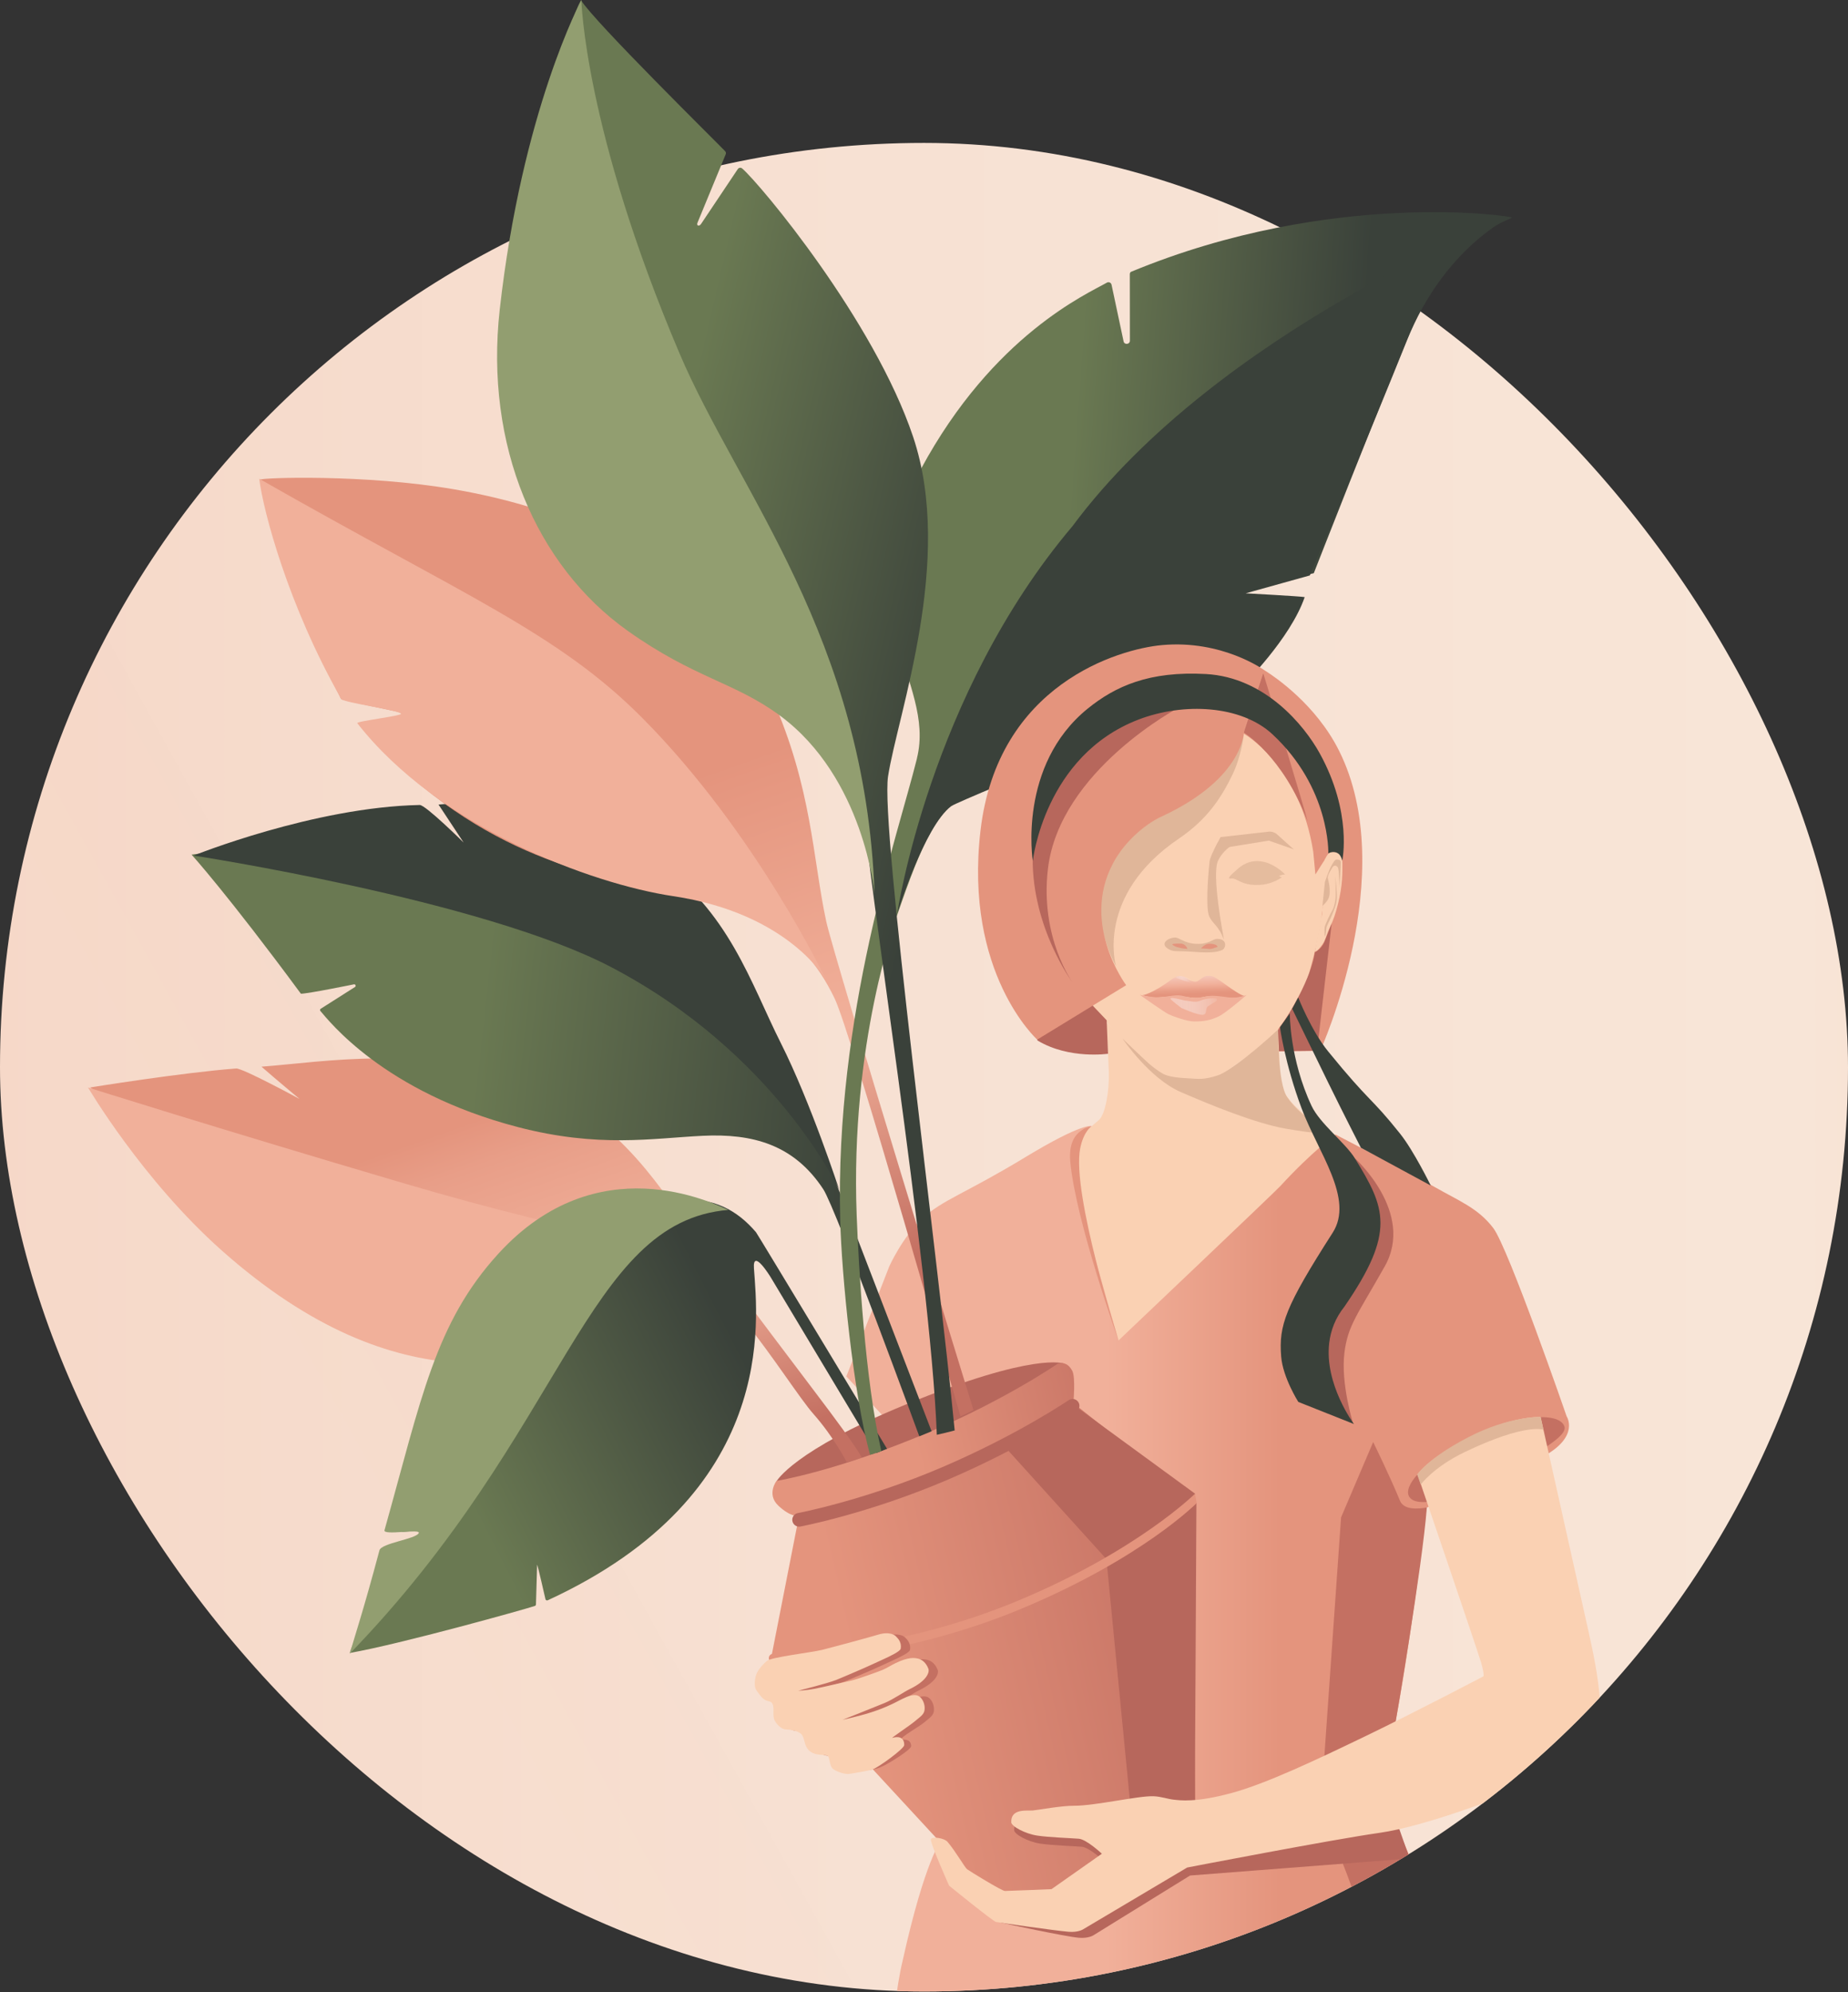<svg width="270" height="291" viewBox="0 0 270 291" fill="none" xmlns="http://www.w3.org/2000/svg">
<rect x="0" y="0" width="270" height="291" fill="#333333" stroke="none"/>
<g clip-path="url(#clip0_1816_5622)">
<path d="M415.535 -20.382H-227.097V318.489H415.535V-20.382Z" fill="url(#paint0_linear_1816_5622)"/>
<path style="mix-blend-mode:multiply" opacity="0.5" d="M214.629 -49.018L229.108 302.045L27.678 303.734L-217.816 -53.619L214.629 -49.018Z" fill="url(#paint1_linear_1816_5622)"/>
<path style="mix-blend-mode:multiply" opacity="0.5" d="M617.421 -100.181L387.222 334.694L251.661 318.351L380.176 -32.606L617.421 -100.181Z" fill="url(#paint2_linear_1816_5622)"/>
<path d="M161.587 149.289C161.587 149.289 161.915 153.672 162.005 156.515C162.09 159.353 161.502 162.725 160.56 163.588C159.612 164.446 156.282 167.151 154.991 167.924C154.419 168.268 152.444 197.1 161.666 197.269C173.165 197.481 198.418 167.622 197.566 167.156C195.676 166.124 192.192 164.044 191.419 163.445C190.646 162.842 188.836 161.412 187.893 159.962C186.861 158.368 187.036 156.738 187.036 156.738L186.75 150.3C186.75 150.3 185.792 150.946 181.689 154.631C179.582 156.521 176.241 158.257 172.112 157.14C167.982 156.023 165.87 153.27 164.642 152.079C163.281 150.761 161.587 149.299 161.587 149.299V149.289Z" fill="#FAD1B3"/>
<path d="M195.125 165.711C195.125 165.711 206.047 171.344 209.631 173.388C213.215 175.436 215.947 176.458 218.165 179.359C220.383 182.26 228.891 206.868 228.891 206.868C228.891 206.868 230.85 209.806 225.503 212.718C223.676 213.697 219.626 215.682 208.408 220.214C207.932 225.508 204.967 247.961 202.542 257.966C202.23 259.263 201.52 261.551 201.52 262.064C201.52 262.578 202.034 261.895 203.569 265.648C205.105 269.402 210.822 280.964 211.537 290.859C214.105 326.43 212.331 352.456 212.527 361.064C154.932 378.143 127.387 358.883 127.387 358.883C127.387 358.883 128.345 300.955 131.871 286.417C135.116 271.742 137.515 268.777 137.515 268.777L136.435 234.651L135.678 214.004L123.655 201.039L129.933 184.955C129.933 184.955 131.834 180.73 134.735 177.999C137.636 175.267 141.009 174.351 149.749 169.052C158.31 163.858 159.533 164.478 159.533 164.478C159.533 164.478 156.081 166.389 156.584 170.878C156.812 172.943 163.419 195.787 163.419 195.787C163.419 195.787 186.268 174.108 187.046 173.255C191.721 168.152 195.146 165.711 195.146 165.711H195.125Z" fill="url(#paint3_linear_1816_5622)"/>
<path d="M113.463 216.344C113.463 216.344 115.899 211.897 132.252 205.179C151.258 197.365 155.456 199.17 155.456 199.17L152.677 202.797C152.677 202.797 145.228 207.477 132.676 212.337C120.124 217.197 117.222 218.282 117.222 218.282L113.458 216.344H113.463Z" fill="#B7675C"/>
<path d="M116.592 222.178L112.754 241.719C112.754 241.719 129.886 241.327 144.243 235.922C168.353 226.842 173.747 218.356 173.747 218.356L157.383 205.391C157.383 205.391 146.996 212.072 137.594 215.751C127.8 219.584 116.603 222.178 116.603 222.178H116.592Z" fill="url(#paint4_linear_1816_5622)"/>
<path d="M112.569 242.248L145.842 278.253C145.842 278.253 152.354 279.402 160.629 276.162C168.909 272.922 174.711 268.528 174.711 268.528L174.065 218.901C174.065 218.901 167.135 228.245 144.598 236.531C125.894 243.408 112.569 242.253 112.569 242.253V242.248Z" fill="url(#paint5_linear_1816_5622)"/>
<path d="M156.701 137.795C156.701 137.795 157.214 141.348 158.077 143.412C158.935 145.477 159.168 146.679 161.116 148.743C163.064 150.808 165.531 153.159 166.505 154.075C167.479 154.99 169.2 156.653 170.46 157.055C171.72 157.458 175.966 157.86 177.739 157.225C179.518 156.595 185.882 151.549 187.258 149.712C188.635 147.875 190.736 144.291 191.282 142.422C192.086 139.68 192.303 137.959 192.303 137.959C192.303 137.959 193.336 134.862 193.452 132.284C193.569 129.706 193.68 124.2 193.68 124.2C193.68 124.2 193.849 121.278 194.024 119.499C194.193 117.72 194.538 116.518 193.908 113.252C193.278 109.985 193.103 107.92 191.673 105.972C190.239 104.024 183.706 95.998 174.759 96.57C165.817 97.142 161.058 100.011 157.902 105.628C154.747 111.245 155.324 118.128 155.266 121.108C155.208 124.089 155.61 125.063 155.493 127.011C155.377 128.959 156.695 137.79 156.695 137.79L156.701 137.795Z" fill="#FAD1B3"/>
<path d="M181.551 107.052L184.648 97.846C184.648 97.846 184.743 97.899 184.913 98.01C186.242 98.846 192.251 102.886 195.623 109.615C204.655 127.631 192.896 153.471 192.896 153.471L186.861 153.572L186.734 150.295C186.734 150.295 190.588 145.588 191.435 141.522C191.621 140.792 193.833 133.629 193.664 125.396C193.447 125.698 192.187 127.726 192.187 127.726C192.187 127.726 191.885 124.465 191.869 124.401C189.831 111.478 181.541 107.052 181.541 107.052H181.551Z" fill="#E4947D"/>
<path d="M193.548 125.582C193.548 125.582 193.992 124.486 194.501 124.449C195.009 124.412 195.565 124.47 195.813 124.899C196.062 125.328 196.131 125.545 196.131 126.222C196.131 127.408 196.179 129.314 195.475 132.078C195.141 133.396 194.839 134.322 194.352 135.334C193.865 136.345 193.77 136.895 193.505 137.446C193.241 137.996 192.547 138.833 192.33 138.912L192.118 138.992C192.118 138.992 192.637 136.022 192.775 135.429C192.912 134.836 192.928 134.068 193.103 133.819C193.278 133.571 193.542 125.576 193.542 125.576L193.548 125.582Z" fill="#FAD1B3"/>
<path d="M193.579 128.811C193.579 128.811 194.183 127.038 194.49 126.508C194.797 125.984 194.998 125.539 195.316 125.545C195.633 125.55 195.866 125.619 195.903 125.915C195.94 126.212 195.692 129.632 195.692 129.632C195.692 129.632 195.676 126.995 195.464 126.694C195.252 126.392 194.897 126.302 194.654 126.72C194.41 127.144 193.892 127.895 194.008 128.324C194.13 128.753 194.262 129.457 194.257 129.754C194.257 130.05 194.347 130.564 194.125 131.156C193.902 131.749 193.214 132.311 193.214 132.311L193.574 128.811H193.579Z" fill="#E0B699"/>
<path d="M195.099 128.012C195.099 128.012 195.395 130.59 195.295 131.479C195.194 132.369 194.638 133.613 194.289 134.354C193.939 135.095 193.781 135.365 193.775 135.64C193.77 135.916 193.675 136.488 193.675 136.488L193.542 136.826C193.542 136.826 193.473 135.847 193.542 135.423C193.611 135 194.405 133.375 194.649 132.978C194.887 132.575 194.982 132.13 195.099 131.495C195.215 130.86 195.099 128.006 195.099 128.006V128.012Z" fill="#E0B699"/>
<path d="M176.723 125.831C176.437 128.525 176.188 132.633 176.649 133.782C177.109 134.931 178.025 135.101 178.83 137.282C178.713 136.535 176.993 127.763 177.967 125.698C178.941 123.633 181.44 122.612 181.44 122.612L177.993 122.924C177.993 122.924 176.808 125.031 176.723 125.831Z" fill="#E0B699"/>
<path d="M178.602 138.738C179.073 138.521 179.418 137.155 177.85 137.133C177.162 137.123 176.643 137.954 174.796 137.864C172.948 137.774 172.313 136.911 171.656 136.938C170.582 136.98 169.311 137.917 170.862 138.695C171.635 139.082 171.942 138.822 174.61 139.039C177.279 139.256 178.131 138.955 178.602 138.738Z" fill="#E0B699"/>
<path d="M173.483 138.595C173.483 138.595 173.266 137.822 172.493 137.822C171.72 137.822 170.989 137.822 171.418 138.081C171.847 138.341 172.149 138.383 172.493 138.468C172.837 138.552 173.483 138.595 173.483 138.595Z" fill="#E4947D"/>
<path d="M175.463 138.51C175.463 138.51 175.976 137.949 176.495 137.864C177.014 137.779 177.612 137.949 177.745 138.081C177.877 138.214 178.004 138.298 177.66 138.383C177.316 138.468 177.056 138.642 176.628 138.6C176.199 138.558 175.468 138.515 175.468 138.515L175.463 138.51Z" fill="#E4947D"/>
<path d="M166.902 145.366C166.902 145.366 167.813 145.652 168.575 145.689C169.338 145.731 170.958 145.525 171.683 145.488C172.408 145.445 173.737 145.721 174.637 145.758C175.447 145.789 175.892 145.535 176.538 145.535C177.183 145.535 179.471 145.752 179.989 145.768C180.995 145.805 181.747 145.525 181.842 145.488C180.551 145.133 177.866 142.74 177.104 142.597C176.707 142.48 176.109 142.496 175.691 142.798C175.368 143.036 175.092 143.28 174.812 143.359C174.531 143.439 174.208 143.317 173.97 143.238C173.732 143.158 173.165 142.713 172.805 142.634C172.445 142.555 171.736 142.634 171.201 143.036C168.274 145.218 166.902 145.366 166.902 145.366Z" fill="url(#paint6_linear_1816_5622)"/>
<path d="M171.693 142.777C171.693 142.777 173.986 143.688 174.669 143.566C175.352 143.444 176.347 142.56 176.347 142.56C176.347 142.56 175.929 142.618 175.622 142.862C175.267 143.142 174.827 143.603 174.489 143.386C172.302 141.994 171.693 142.777 171.693 142.777Z" fill="url(#paint7_linear_1816_5622)"/>
<path d="M170.762 148.156C171.408 148.458 173.382 149.178 174.415 149.188C175.791 149.204 176.792 149.061 178.084 148.442C179.095 147.96 182.139 145.329 182.139 145.329C182.139 145.329 180.805 145.858 179.561 145.689C178.311 145.52 177.284 145.361 176.437 145.504C175.685 145.631 175.521 145.731 174.589 145.731C173.599 145.731 173.054 145.488 172.583 145.414C171.799 145.292 170.979 145.498 169.724 145.652C168.612 145.784 166.521 145.302 166.521 145.302C166.521 145.302 170.121 147.854 170.762 148.156Z" fill="#F1B09A"/>
<path d="M172.625 147.235C172.625 147.235 174.838 148.225 175.659 148.225C176.479 148.225 176.024 147.277 176.495 146.975C176.966 146.673 177.443 146.372 177.612 146.287C177.782 146.202 177.956 145.858 177.528 145.816C177.099 145.773 176.236 145.858 175.722 146.033C175.209 146.208 174.992 146.419 173.959 146.25C172.927 146.081 173.531 146.25 172.498 145.991C171.466 145.731 170.862 145.668 171.037 145.927C171.212 146.186 172.631 147.24 172.631 147.24L172.625 147.235Z" fill="url(#paint8_linear_1816_5622)"/>
<path d="M164.006 151.698C164.006 151.698 167.935 157.516 172.493 159.496C177.051 161.476 183.415 164.054 187.713 164.827C192.012 165.6 194.993 165.716 194.993 165.716C194.993 165.716 190.435 163.736 188.057 160.242C186.655 158.178 186.739 150.353 186.739 150.353C186.739 150.353 184.749 152.285 181.837 154.567C180.513 155.605 178.798 156.791 177.951 157.061C175.812 157.749 175.272 157.59 173.393 157.489C172.376 157.436 170.714 157.304 169.883 156.817C168.295 155.885 167.257 154.789 166.315 153.905C164.928 152.608 164.006 151.698 164.006 151.698Z" fill="#E0B699"/>
<path d="M161.889 153.911C161.889 153.911 156.24 154.747 151.65 152.015C150.348 151.242 159.565 146.79 159.565 146.79L161.688 149.024L161.889 153.905V153.911Z" fill="#B7675C"/>
<path d="M186.866 153.524C186.866 153.524 186.792 151.481 186.729 150.496C191.758 143.174 192.102 139.108 192.102 139.108C192.102 139.108 193.066 138.621 193.468 137.642C193.871 136.662 194.559 134.899 194.559 134.899L192.425 153.471L186.866 153.524Z" fill="#B7675C"/>
<path d="M13.177 158.834C13.177 158.834 19.636 163.313 28.842 175.489C34.496 182.965 43.078 191.97 56.043 194.013C69.009 196.057 87.326 190.096 97.152 185.151C103.315 182.049 114.925 202.092 118.858 206.539C121.86 209.933 123.713 213.57 123.713 213.57L125.862 212.956C125.862 212.956 126.672 213.3 118.493 202.542C110.509 192.039 103.002 181.816 101.123 179.682C97.322 175.368 91.313 163.376 77.283 158.215C61.65 152.465 47.414 155.112 38.202 155.8C40.32 157.653 43.761 160.512 43.761 160.512C43.761 160.512 35.455 155.996 34.502 156.065C26.672 156.648 13.172 158.834 13.172 158.834H13.177Z" fill="url(#paint9_linear_1816_5622)"/>
<path d="M113.453 216.296C113.453 216.296 111.965 218.245 113.696 219.896C115.428 221.548 116.624 221.458 116.624 221.458C116.624 221.458 120.822 221.675 137.388 215.095C146.07 211.643 156.812 205.031 156.812 205.031C156.812 205.031 157.177 201.213 156.669 200.234C155.785 198.545 154.456 199.234 154.456 199.234C154.456 199.234 146.949 204.422 135.662 209.208C122.188 214.92 113.458 216.296 113.458 216.296H113.453Z" fill="url(#paint10_linear_1816_5622)"/>
<path d="M189.672 145.694C189.672 145.694 191.578 150.528 194.024 153.54C200.271 161.216 200.186 160.099 204.57 165.6C206.566 168.104 209.038 173.16 209.038 173.16L198.831 167.638C198.831 167.638 196.338 162.783 194.024 158.066C191.711 153.349 188.793 147.346 188.793 147.346L189.672 145.694Z" fill="#3A413A"/>
<path d="M208.466 220.193C207.249 220.389 205.115 220.601 204.544 219.198C203.114 215.704 200.626 210.626 200.626 210.626L195.935 221.633L193.431 257.411L203.914 251.449C203.914 251.449 207.789 228.944 208.466 220.193Z" fill="#C47062"/>
<path d="M211.532 287.259C210.33 281.705 204.3 267.189 204.3 267.189L201.536 267.718L194.802 268.84C194.802 268.84 198.132 276.353 200.096 283.87C204.882 302.209 198.895 364.452 198.895 364.452L213.093 361.281C213.093 361.281 212.728 292.807 211.526 287.253L211.532 287.259Z" fill="#C47062"/>
<path d="M178.327 122.268L185.151 121.5C185.622 121.405 186.109 121.511 186.501 121.796L189.016 124.052L185.379 122.781L177.406 124.068L178.322 122.268H178.327Z" fill="#E0B699"/>
<path d="M174.801 219.499C172.032 222.374 161.73 228.521 161.73 228.521L165.806 270.429L174.563 263.488C174.563 263.488 174.812 220.241 174.801 219.499Z" fill="#B7675C"/>
<path d="M181.731 107.275C181.731 107.275 181.371 110.483 180.042 113.199C178.475 116.402 176.495 119.599 172.228 122.495C159.951 130.823 163.053 141.125 163.053 141.125C163.053 141.125 159.745 135.381 161.042 129.939C162.344 124.496 166.352 120.907 169.295 119.441C173.636 117.286 175.86 115.316 178.105 112.876C180.789 109.964 181.726 107.269 181.726 107.269L181.731 107.275Z" fill="#E0B699"/>
<path d="M181.731 106.999L184.558 98.301C184.558 98.301 190.704 118.435 191.043 119.975C187.433 110.441 181.731 106.999 181.731 106.999Z" fill="#C47062"/>
<path d="M197.942 169.163C197.942 169.163 206.767 177.078 202.32 184.961C198.291 192.108 196.93 193.569 196.427 197.571C195.861 202.087 197.693 207.911 197.693 207.911C197.693 207.911 191.79 199.768 193.622 195.295C195.189 191.483 198.381 189.619 199.292 182.425C200.356 174.044 197.942 169.152 197.942 169.152V169.163Z" fill="#B7675C"/>
<path d="M187.004 150.009C187.004 150.009 187.719 155.366 190.17 161.889C192.621 168.411 197.883 175.092 194.707 180.053C187.761 190.895 186.819 193.569 187.184 198.143C187.422 201.192 189.688 204.766 189.688 204.766L197.815 207.995C197.815 207.995 193.479 202.188 194.204 196.142C194.421 194.347 195.077 192.531 196.433 190.837C203.966 179.889 202.41 176.421 197.947 169.174C196.581 166.955 192.838 164.107 191.626 161.529C188.396 154.652 188.444 148.029 188.444 148.029L187.009 150.019L187.004 150.009Z" fill="#3A413A"/>
<path d="M157.32 205.539L174.621 218.181C174.621 218.181 174.261 219.123 170.772 222.115C167.564 224.868 161.497 227.552 161.497 227.552L146.859 211.373L157.315 205.544L157.32 205.539Z" fill="#B7675C"/>
<path d="M12.859 158.834C12.859 158.834 31.278 164.658 58.902 172.805C86.665 180.995 102.415 182.928 102.415 182.928C102.415 182.928 96.019 201.171 66.806 199.054C57.06 198.349 45.566 194.326 32.442 182.684C20.79 172.345 12.859 158.834 12.859 158.834Z" fill="#F1B09A"/>
<path d="M27.995 124.825C27.995 124.825 45.101 122.506 58.108 124.152C65.838 125.132 92.478 122.241 105.708 139.754C110.584 146.208 120.086 167.411 120.086 167.411L136.112 209.049L134.312 209.79C134.312 209.79 122.125 176.501 120.288 173.705C116.01 167.188 109.985 165.536 102.642 165.896C95.305 166.256 87.454 167.686 75.685 164.626C56.006 159.506 47.954 148.966 46.811 147.663C46.726 147.563 46.747 147.409 46.858 147.341L51.861 144.164C52.062 144.037 51.941 143.73 51.708 143.772C51.708 143.772 44.979 145.149 43.962 145.143C33.279 130.664 27.99 124.825 27.99 124.825H27.995Z" fill="url(#paint11_linear_1816_5622)"/>
<path d="M28.276 124.968C28.276 124.968 45.879 117.879 61.322 117.577C62.185 117.561 67.733 123.057 67.733 123.057L64.069 117.514C64.069 117.514 80.921 115.64 95.733 125.672C106.475 132.946 109.699 143.656 114.078 152.344C118.456 161.031 122.617 173.795 122.617 173.795C122.617 173.795 113.342 153.784 89.169 141.194C70.38 131.411 28.27 124.962 28.27 124.962L28.276 124.968Z" fill="#3A413A"/>
<path d="M38.017 70.067C38.388 73.091 42.454 87.289 49.775 101.991C49.823 102.092 49.918 102.166 50.024 102.192C51.782 102.632 55.827 103.489 58.384 104.024C58.807 104.114 58.781 104.723 58.352 104.776L52.851 105.448C52.597 105.48 52.38 105.787 52.549 105.983C68.638 124.47 86.559 128.282 96.438 129.409C102.695 130.124 108.889 132.829 112.103 134.841C116.423 137.546 119.361 140.511 121.929 145.805C124.38 150.85 140.326 206.883 140.326 206.883L142.232 205.968C142.232 205.968 121.823 139.733 120.711 134.56C118.737 125.386 118.636 115.089 112.807 101.959C109.35 94.177 97.841 76.907 66.378 71.476C53.296 69.215 37.975 69.776 38.012 70.062L38.017 70.067Z" fill="url(#paint12_linear_1816_5622)"/>
<path d="M120.716 143.169C120.716 143.169 110.557 121.717 93.902 104.924C81.487 92.403 67.95 87.088 37.874 69.925C38.456 74.636 42.083 88.412 49.855 102.081C50.183 102.653 58.251 103.68 58.585 104.252C58.765 104.559 51.978 105.348 52.2 105.628C64.128 120.87 86.363 129.097 98.349 130.892C115.353 133.433 120.716 143.169 120.716 143.169Z" fill="#F1B09A"/>
<path d="M110.472 180C104.945 173.504 96.316 172.17 78.226 185.294C73.816 188.497 68.956 194.908 65.938 203.252C64.382 207.556 59.315 221.305 58.595 223.417C58.537 223.581 58.669 223.751 58.844 223.74L63.413 223.428C63.688 223.406 63.778 223.788 63.529 223.894L57.955 226.324C57.907 226.345 57.865 226.382 57.838 226.424C57.531 226.959 58.468 230.019 55.805 233.396C52.533 237.542 50.94 241.459 51.157 241.422C58.452 240.146 76.765 235.038 78.141 234.566C78.236 234.535 78.3 234.445 78.305 234.344L78.475 228.563C78.485 228.266 79.687 233.55 79.687 233.55C79.708 233.704 79.867 233.799 80.01 233.746C113.76 218.208 110.689 192.812 110.155 185.273C109.938 182.224 112.516 186.411 112.638 186.618L128.001 212.241L129.6 211.616C129.6 211.616 110.673 180.244 110.467 180H110.472Z" fill="url(#paint13_linear_1816_5622)"/>
<path d="M51.109 241.534C82.821 208.795 85.553 178.433 106.428 176.718C104.162 175.749 87.289 167.262 72.815 183.113C63.577 193.23 61.586 204.205 56.176 223.507C55.948 224.322 61.528 223.237 61.179 223.925C60.734 224.809 55.726 225.376 55.44 226.44C53.047 235.419 51.723 239.305 51.104 241.528L51.109 241.534Z" fill="#929E70"/>
<path d="M159.432 164.541C159.432 164.541 158.776 164.573 158.188 164.991C157.728 165.319 156.055 166.235 156.372 169.682C157.172 178.396 163.445 195.845 163.445 195.845C163.445 195.845 156.531 174.251 157.818 167.744C158.305 165.277 159.432 164.541 159.432 164.541Z" fill="#E4947D"/>
<path d="M116.756 221.982C116.756 221.982 126.54 220.145 138.07 215.211C149.188 210.452 156.706 205.332 156.706 205.332" stroke="#B7675C" stroke-width="2" stroke-miterlimit="10" stroke-linecap="round"/>
<path d="M112.96 242.82C112.611 242.82 112.325 242.534 112.325 242.185C112.325 241.835 112.611 241.549 112.96 241.549C113.209 241.549 130.373 241.475 148.796 233.772C166.198 226.503 174.589 218.176 174.589 218.176L174.838 219.536C174.838 219.536 166.939 227.573 149.289 234.948C130.632 242.746 113.23 242.82 112.96 242.82Z" fill="#E4947D"/>
<path d="M113.4 242.778C112.51 243.577 111.928 244.339 111.769 245.054C111.631 245.679 111.489 246.573 111.96 247.188C112.431 247.802 112.711 248.257 113.214 248.511C113.717 248.765 114.056 248.553 114.289 249.189C114.522 249.824 114.194 250.809 114.559 251.497C114.919 252.18 115.629 252.773 116.169 252.783C116.709 252.794 118.011 252.953 118.482 253.509C118.948 254.065 118.821 255.06 119.493 255.78C120.393 256.743 121.981 256.378 122.304 256.648C122.627 256.918 122.532 258.093 123.046 258.528C123.564 258.956 126.873 258.554 127.519 258.438C128.165 258.321 128.435 258.231 129.176 257.871C129.917 257.511 133.179 255.547 133.126 255.007C133.025 253.858 132.072 254.218 131.754 254.006C131.437 253.795 134.285 252.222 135.058 251.555C135.831 250.888 136.408 250.597 136.456 249.813C136.503 249.03 136.143 248.299 135.693 247.971C134.73 247.267 132.464 248.622 131.31 249.083C130.156 249.543 129.944 249.861 128.377 250.364C126.81 250.867 124.464 251.375 124.464 251.375C124.464 251.375 129.367 249.438 130.637 248.908C131.903 248.373 133.422 247.299 134.269 246.891C136.858 245.647 137.181 244.387 137.001 243.916C136.646 242.995 136.043 242.566 135.492 242.439C134.941 242.306 134.057 242.201 132.204 243.095C131.654 243.36 130.839 243.873 130.261 244.106C129.684 244.339 126.677 245.446 125.682 245.658C124.687 245.869 121.526 246.632 120.293 246.859C119.059 247.092 117.984 247.129 117.984 247.129C117.984 247.129 122.23 246.065 123.522 245.557C124.306 245.245 124.962 244.948 126.402 244.339C127.842 243.731 128.943 243.206 130.261 242.608C131.58 242.01 132.898 241.353 132.956 240.983C133.126 239.903 132.406 239.373 132.273 239.204C132.141 239.035 131.341 238.41 129.621 238.95C128.763 239.22 122.961 240.792 121.441 241.168C119.922 241.544 114.024 242.216 113.394 242.783L113.4 242.778Z" fill="#C47062"/>
<path d="M228.537 208.265C229.04 209.483 226.504 211.145 220.024 214.888C213.538 218.631 207.101 220.595 205.888 218.605C205.004 217.159 207.545 213.829 214.152 210.314C221.114 206.608 227.647 206.116 228.537 208.265Z" fill="#C47062"/>
<path d="M205.957 271.456L173.875 273.939L159.739 282.679C159.739 282.679 159.024 283.145 157.632 283.029C155.61 282.859 146.774 280.932 146.335 280.842C145.895 280.752 140.172 276.289 140.172 276.289C140.172 276.289 136.265 270.243 136.44 269.804C136.614 269.365 138.372 269.619 138.865 270.185C140.029 271.541 141.295 274.479 141.644 274.744C141.993 275.008 144.169 275.204 145.228 276.305C145.969 277.078 146.721 277.533 147.25 277.359C147.78 277.184 149.935 277.031 151.163 277.205C152.391 277.38 154.202 277.465 154.202 277.465L161.417 271.927C161.417 271.927 159.183 269.825 158.04 269.735C156.896 269.645 153.72 269.539 151.962 269.275C150.205 269.01 148.198 267.93 148.177 267.326C148.103 265.246 150.554 265.691 151.353 265.606C152.153 265.521 155.536 264.907 157.336 264.918C160.449 264.933 166.722 263.446 168.962 263.531C170.1 263.573 171.047 263.943 171.932 264.033C172.816 264.118 175.06 264.483 180.264 263.086C185.469 261.693 200.075 254.684 200.075 254.684L205.957 271.456Z" fill="#B7675C"/>
<path d="M112.034 242.598C111.145 243.397 110.562 244.159 110.403 244.874C110.266 245.499 110.123 246.393 110.594 247.008C111.065 247.622 111.346 248.077 111.849 248.331C112.352 248.585 112.69 248.373 112.923 249.009C113.156 249.644 112.828 250.629 113.193 251.317C113.559 252.005 114.263 252.593 114.803 252.603C115.343 252.614 116.645 252.773 117.116 253.329C117.587 253.885 117.455 254.88 118.127 255.6C119.027 256.563 120.616 256.198 120.939 256.468C121.262 256.738 121.166 257.913 121.68 258.348C122.199 258.776 123.49 259.205 124.136 259.089C124.782 258.972 126.662 258.697 127.477 258.443C128.292 258.189 132.099 255.425 132.109 254.89C132.13 253.625 131.109 253.609 130.394 253.832C130.029 253.948 132.925 252.048 133.698 251.38C134.476 250.713 135.048 250.422 135.095 249.639C135.143 248.855 134.783 248.125 134.333 247.796C133.369 247.092 131.622 248.31 130.315 248.908C129.187 249.427 128.583 249.686 127.016 250.184C125.449 250.682 123.104 251.195 123.104 251.195C123.104 251.195 128.006 249.258 129.277 248.728C130.542 248.193 132.062 247.119 132.909 246.711C135.498 245.467 135.82 244.207 135.64 243.736C135.286 242.815 134.682 242.386 134.132 242.259C133.581 242.126 132.697 242.02 130.844 242.915C130.293 243.18 129.478 243.693 128.901 243.926C128.324 244.159 125.317 245.266 124.322 245.478C123.326 245.689 120.166 246.452 118.932 246.679C117.699 246.912 116.624 246.949 116.624 246.949C116.624 246.949 120.87 245.885 122.162 245.377C122.945 245.065 123.602 244.768 125.042 244.159C126.482 243.55 127.583 243.026 128.901 242.428C130.219 241.83 131.537 241.173 131.596 240.803C131.765 239.723 131.045 239.193 130.913 239.024C130.78 238.855 129.981 238.23 128.26 238.77C127.403 239.04 121.6 240.612 120.081 240.988C118.562 241.364 112.664 242.036 112.034 242.603V242.598Z" fill="#FAD1B3"/>
<path d="M232.174 238.685C233.052 242.64 233.746 246.288 233.836 249.983C233.926 253.673 234.773 256.034 234.159 256.913C233.545 257.792 233.984 258.141 231.697 258.76C229.41 259.375 229.765 259.375 228.092 259.904C226.424 260.433 224.312 260.608 221.855 261.487C219.394 262.366 208.392 266.739 201.536 267.708C194.681 268.676 173.446 272.774 173.446 272.774L158.231 281.806C158.231 281.806 157.516 282.272 156.124 282.155C154.101 281.986 145.953 280.81 145.514 280.72C145.075 280.63 138.664 275.416 138.664 275.416C138.664 275.416 135.831 269.079 136.011 268.639C136.191 268.2 137.943 268.454 138.436 269.02C139.601 270.376 140.951 272.758 141.3 273.023C141.649 273.288 146.382 276.199 146.816 276.194C147.372 276.194 153.63 275.929 153.63 275.929L160.989 270.757C160.989 270.757 158.755 268.655 157.611 268.565C156.468 268.475 153.291 268.369 151.533 268.105C149.776 267.84 147.769 266.76 147.748 266.156C147.674 264.076 150.125 264.52 150.925 264.436C151.719 264.351 155.107 263.737 156.907 263.748C160.02 263.763 166.293 262.276 168.533 262.36C169.671 262.403 170.619 262.773 171.503 262.863C172.387 262.953 174.632 263.313 179.836 261.916C185.04 260.523 192.568 256.923 199.646 253.514C206.73 250.099 216.752 244.837 216.752 244.837C216.752 244.837 216.868 244.472 216.402 242.862C215.566 240.136 207.106 215.359 207.106 215.359C207.106 215.359 208.059 213.798 212.135 211.362C220.018 206.65 225.09 206.968 225.09 206.968C225.09 206.968 231.295 234.72 232.174 238.675V238.685Z" fill="#FAD1B3"/>
<path d="M225.503 208.826C225.503 208.826 222.962 207.805 214.036 212.072C209.44 214.269 207.577 216.836 207.577 216.836L207.058 215.365C207.058 215.365 208.551 213.035 214.491 209.938C220.532 206.793 225.09 206.973 225.09 206.973L225.497 208.826H225.503Z" fill="#E0B699"/>
<path d="M421.089 -66.208L596.679 380.679L345.033 328.426L224.92 -79.788L421.089 -66.208Z" fill="url(#paint14_linear_1816_5622)"/>
<path d="M-405.254 346.966L-222.66 -238.537L99.54 -50.792L-138.081 348.919L-405.254 346.966Z" fill="url(#paint15_linear_1816_5622)"/>
<path opacity="0.8" d="M187.75 127.715C187.75 127.715 186.443 126.302 184.701 125.899C183.695 125.666 182.451 125.635 181.048 126.731C180.206 127.456 179.412 128.144 179.597 128.282C179.783 128.419 179.989 128.123 180.762 128.546C182.08 129.266 183.033 129.288 184.082 129.245C185.892 129.176 187.279 128.139 187.279 128.139C187.279 128.139 187.073 128.086 186.85 127.964C187.216 127.763 187.75 127.71 187.75 127.71V127.715Z" fill="#E0B699"/>
</g>
<path d="M133.968 110.758C136.816 99.281 123.094 89.741 134.545 68.516C145.128 48.902 158.882 42.909 161.719 41.283C161.995 41.125 162.339 41.283 162.402 41.591L164.16 49.86C164.276 50.405 165.081 50.321 165.081 49.765L165.071 40.066C165.071 39.923 165.118 39.754 165.251 39.701C194.649 27.524 221.336 31.595 220.897 31.797C217.864 33.199 211.389 35.656 205.687 49.32C201.452 59.474 191.949 83.726 191.949 83.726C191.949 83.726 182.181 85.876 181.848 86.739C181.382 87.925 190.424 86.617 189.889 87.782C187.481 93.007 183.833 98.561 179.285 102.15C165.563 112.971 147.69 112.283 142.719 115.009C137.753 117.736 135.805 120.055 131.58 132.215C130.812 134.428 124.211 152.423 125.164 177.506C125.455 185.13 126.381 201.478 128.764 211.961C128.091 212.156 127.668 212.384 127.122 212.49C124.676 203.665 122.956 186.152 122.755 178.168C121.992 148.087 131.13 122.246 133.973 110.769L133.968 110.758Z" fill="url(#paint16_linear_1816_5622)"/>
<path d="M220.733 31.659C220.733 31.659 178.084 48.049 156.701 76.844C135.778 101.552 131.077 133.481 131.077 133.481C131.077 133.481 135.027 120.711 138.981 117.746C140.395 116.757 181.604 100.106 181.604 100.106C181.604 100.106 188.524 93.309 190.62 87.215C190.186 87.099 182.001 86.659 182.001 86.659L191.372 84.049C191.372 84.049 200.218 63.037 205.539 49.77C211.008 36.138 220.738 31.654 220.738 31.654L220.733 31.659Z" fill="#3A413A"/>
<path d="M84.886 0.026C84.796 0.196 84.51 0.725 84.367 1.101C83.112 4.384 66.526 43.925 76.542 71.762C83.144 90.101 100.895 93.865 110.689 98.899C119.086 103.214 126.529 111.711 126.333 118.938C126.175 124.676 135.942 185.003 136.874 209.568C137.435 209.456 138.748 209.123 139.484 208.932C137.086 184.092 128.61 120.727 129.748 113.389C131.162 104.268 139.452 81.815 133.406 63.789C127.699 46.779 111.076 26.884 108.434 24.607C108.238 24.438 107.936 24.48 107.793 24.697L102.446 32.686C102.16 33.131 101.705 32.988 101.917 32.506L106.025 22.542C106.094 22.384 106.062 22.203 105.946 22.082C105.003 21.071 86.765 3.124 84.886 0.026Z" fill="url(#paint17_linear_1816_5622)"/>
<path d="M127.773 130.468C126.434 93.139 107.846 71.793 99.265 51.581C85.362 18.842 84.939 0 84.939 0C84.939 0 76.262 16.158 73.011 45.233C70.798 65.049 78.305 82.615 91.71 92.139C101.446 99.058 107.322 99.63 113.935 104.506C126.249 113.585 127.763 130.474 127.763 130.474L127.773 130.468Z" fill="#929E70"/>
<path d="M181.784 106.475C181.784 106.475 182.123 113.479 169.777 119.234C166.844 120.6 164.419 123.152 163.159 125.163C157.389 134.37 164.536 143.899 164.536 143.899L151.539 151.846C151.539 151.846 140.824 142.173 143.254 121.315C145.747 99.9 163.52 94.796 169.74 94.225C178.571 93.409 184.707 97.878 184.707 97.878L181.784 106.475Z" fill="#E4947D"/>
<path d="M172.297 103.304C172.297 103.304 151.057 105.067 150.877 125.29C150.787 135.598 156.722 143.523 156.722 143.523C156.722 143.523 151.92 136.975 153.106 126.905C154.8 112.51 172.297 103.304 172.297 103.304Z" fill="#B7675C"/>
<path d="M150.898 125.735C150.898 125.735 152.577 110.387 166.331 105.104C172.943 102.563 181.345 103.008 185.903 107.243C194.374 115.115 194.072 124.645 194.072 124.645C194.072 124.645 194.813 124.173 195.533 124.676C195.956 124.973 196.11 125.703 196.11 125.703C196.11 125.703 197.629 118.736 192.801 110.006C190.578 105.983 184.849 98.931 176.194 98.449C167.924 97.989 162.964 100.223 158.919 103.5C148.68 111.796 150.893 125.735 150.893 125.735H150.898Z" fill="#3A413A"/>
<defs>
<linearGradient id="paint0_linear_1816_5622" x1="427.701" y1="149.051" x2="-256.474" y2="149.051" gradientUnits="userSpaceOnUse">
<stop stop-color="#F1B09A"/>
<stop offset="0.15" stop-color="#F5D4C4"/>
<stop offset="0.24" stop-color="#F8E5D7"/>
<stop offset="0.44" stop-color="#F7E1D3"/>
<stop offset="0.63" stop-color="#F6D8C8"/>
<stop offset="0.8" stop-color="#F4C8B5"/>
<stop offset="0.98" stop-color="#F1B19B"/>
<stop offset="0.99" stop-color="#F1B09A"/>
</linearGradient>
<linearGradient id="paint1_linear_1816_5622" x1="-168.536" y1="217.678" x2="113.968" y2="61.089" gradientUnits="userSpaceOnUse">
<stop offset="0.03" stop-color="#E4947D"/>
<stop offset="0.08" stop-color="#E4947D" stop-opacity="0.624"/>
<stop offset="0.13" stop-color="#E4947D" stop-opacity="0.372"/>
<stop offset="0.19" stop-color="#E4947D" stop-opacity="0.203"/>
<stop offset="0.25" stop-color="#E4947D" stop-opacity="0.096"/>
<stop offset="0.31" stop-color="#E4947D" stop-opacity="0.036"/>
<stop offset="0.39" stop-color="#E4947D" stop-opacity="0.012"/>
<stop offset="0.47" stop-color="#E4947D" stop-opacity="0.01"/>
<stop offset="0.57" stop-color="#E4947D" stop-opacity="0.01"/>
<stop offset="0.76" stop-color="#E4947D" stop-opacity="0"/>
</linearGradient>
<linearGradient id="paint2_linear_1816_5622" x1="248.499" y1="62.767" x2="415.627" y2="104.357" gradientUnits="userSpaceOnUse">
<stop offset="0.03" stop-color="#C47062"/>
<stop offset="0.05" stop-color="#C47062" stop-opacity="0.846"/>
<stop offset="0.1" stop-color="#C47062" stop-opacity="0.504"/>
<stop offset="0.16" stop-color="#C47062" stop-opacity="0.27"/>
<stop offset="0.22" stop-color="#C47062" stop-opacity="0.13"/>
<stop offset="0.29" stop-color="#C47062" stop-opacity="0.053"/>
<stop offset="0.37" stop-color="#C47062" stop-opacity="0.014"/>
<stop offset="0.46" stop-color="#C47062" stop-opacity="0.01"/>
<stop offset="0.57" stop-color="#C47062" stop-opacity="0.01"/>
<stop offset="0.76" stop-color="#C47062" stop-opacity="0"/>
</linearGradient>
<linearGradient id="paint3_linear_1816_5622" x1="123.644" y1="266.289" x2="229.24" y2="266.289" gradientUnits="userSpaceOnUse">
<stop offset="0.36" stop-color="#F1B09A"/>
<stop offset="0.6" stop-color="#E4947D"/>
</linearGradient>
<linearGradient id="paint4_linear_1816_5622" x1="110.15" y1="230.286" x2="173.178" y2="215.816" gradientUnits="userSpaceOnUse">
<stop offset="0.17" stop-color="#E4947D"/>
<stop offset="1" stop-color="#C47062"/>
</linearGradient>
<linearGradient id="paint5_linear_1816_5622" x1="116.513" y1="259.347" x2="180.026" y2="244.765" gradientUnits="userSpaceOnUse">
<stop offset="0.17" stop-color="#E4947D"/>
<stop offset="1" stop-color="#C47062"/>
</linearGradient>
<linearGradient id="paint6_linear_1816_5622" x1="174.261" y1="142.475" x2="174.431" y2="146.97" gradientUnits="userSpaceOnUse">
<stop stop-color="#F5C8BA"/>
<stop offset="0.31" stop-color="#F1B09A"/>
<stop offset="0.48" stop-color="#E89D86"/>
<stop offset="0.6" stop-color="#E4947D"/>
</linearGradient>
<linearGradient id="paint7_linear_1816_5622" x1="171.693" y1="143.063" x2="176.342" y2="143.063" gradientUnits="userSpaceOnUse">
<stop stop-color="#F5C8BA"/>
<stop offset="0.5" stop-color="#F7F7F7" stop-opacity="0"/>
</linearGradient>
<linearGradient id="paint8_linear_1816_5622" x1="171" y1="146.991" x2="186.575" y2="146.991" gradientUnits="userSpaceOnUse">
<stop stop-color="#F5C8BA"/>
<stop offset="0.5" stop-color="#F7F7F7" stop-opacity="0"/>
</linearGradient>
<linearGradient id="paint9_linear_1816_5622" x1="86.162" y1="233.014" x2="49.819" y2="129.971" gradientUnits="userSpaceOnUse">
<stop offset="0.12" stop-color="#C47062"/>
<stop offset="0.36" stop-color="#F1B09A"/>
<stop offset="0.47" stop-color="#EEAB95"/>
<stop offset="0.59" stop-color="#E89E88"/>
<stop offset="0.65" stop-color="#E4947D"/>
</linearGradient>
<linearGradient id="paint10_linear_1816_5622" x1="125.747" y1="211.734" x2="170.964" y2="200.636" gradientUnits="userSpaceOnUse">
<stop offset="0.17" stop-color="#E4947D"/>
<stop offset="0.88" stop-color="#C47062"/>
</linearGradient>
<linearGradient id="paint11_linear_1816_5622" x1="31.888" y1="159.301" x2="154.139" y2="172.944" gradientUnits="userSpaceOnUse">
<stop offset="0.3" stop-color="#6A7952"/>
<stop offset="0.77" stop-color="#3A413A"/>
</linearGradient>
<linearGradient id="paint12_linear_1816_5622" x1="123.344" y1="222.014" x2="62.159" y2="49.488" gradientUnits="userSpaceOnUse">
<stop offset="0.18" stop-color="#C47062"/>
<stop offset="0.37" stop-color="#F1B09A"/>
<stop offset="0.6" stop-color="#E4947D"/>
</linearGradient>
<linearGradient id="paint13_linear_1816_5622" x1="41.331" y1="229.734" x2="127.307" y2="185.92" gradientUnits="userSpaceOnUse">
<stop offset="0.3" stop-color="#6A7952"/>
<stop offset="0.77" stop-color="#3A413A"/>
</linearGradient>
<linearGradient id="paint14_linear_1816_5622" x1="263.959" y1="176.196" x2="416.51" y2="149.308" gradientUnits="userSpaceOnUse">
<stop stop-color="white" stop-opacity="0.6"/>
<stop offset="0.02" stop-color="white" stop-opacity="0.314"/>
<stop offset="0.08" stop-color="white" stop-opacity="0.168"/>
<stop offset="0.14" stop-color="white" stop-opacity="0.078"/>
<stop offset="0.21" stop-color="white" stop-opacity="0.032"/>
<stop offset="0.28" stop-color="white" stop-opacity="0.01"/>
<stop offset="0.37" stop-color="white" stop-opacity="0.01"/>
<stop offset="0.47" stop-color="white" stop-opacity="0"/>
<stop offset="0.64" stop-color="white" stop-opacity="0"/>
</linearGradient>
<linearGradient id="paint15_linear_1816_5622" x1="-30.734" y1="253.954" x2="-176.344" y2="127.642" gradientUnits="userSpaceOnUse">
<stop stop-color="white" stop-opacity="0.6"/>
<stop offset="0.01" stop-color="white" stop-opacity="0.314"/>
<stop offset="0.07" stop-color="white" stop-opacity="0.168"/>
<stop offset="0.12" stop-color="white" stop-opacity="0.078"/>
<stop offset="0.18" stop-color="white" stop-opacity="0.032"/>
<stop offset="0.25" stop-color="white" stop-opacity="0.01"/>
<stop offset="0.32" stop-color="white" stop-opacity="0.01"/>
<stop offset="0.41" stop-color="white" stop-opacity="0"/>
<stop offset="0.57" stop-color="white" stop-opacity="0"/>
</linearGradient>
<linearGradient id="paint16_linear_1816_5622" x1="126.411" y1="118.538" x2="214.03" y2="124.987" gradientUnits="userSpaceOnUse">
<stop offset="0.3" stop-color="#6A7952"/>
<stop offset="0.77" stop-color="#3A413A"/>
</linearGradient>
<linearGradient id="paint17_linear_1816_5622" x1="61.019" y1="93.33" x2="160.793" y2="116.273" gradientUnits="userSpaceOnUse">
<stop offset="0.3" stop-color="#6A7952"/>
<stop offset="0.77" stop-color="#3A413A"/>
</linearGradient>
<clipPath id="clip0_1816_5622">
<rect y="20.875" width="270" height="270" rx="135" fill="white"/>
</clipPath>
</defs>
</svg>
